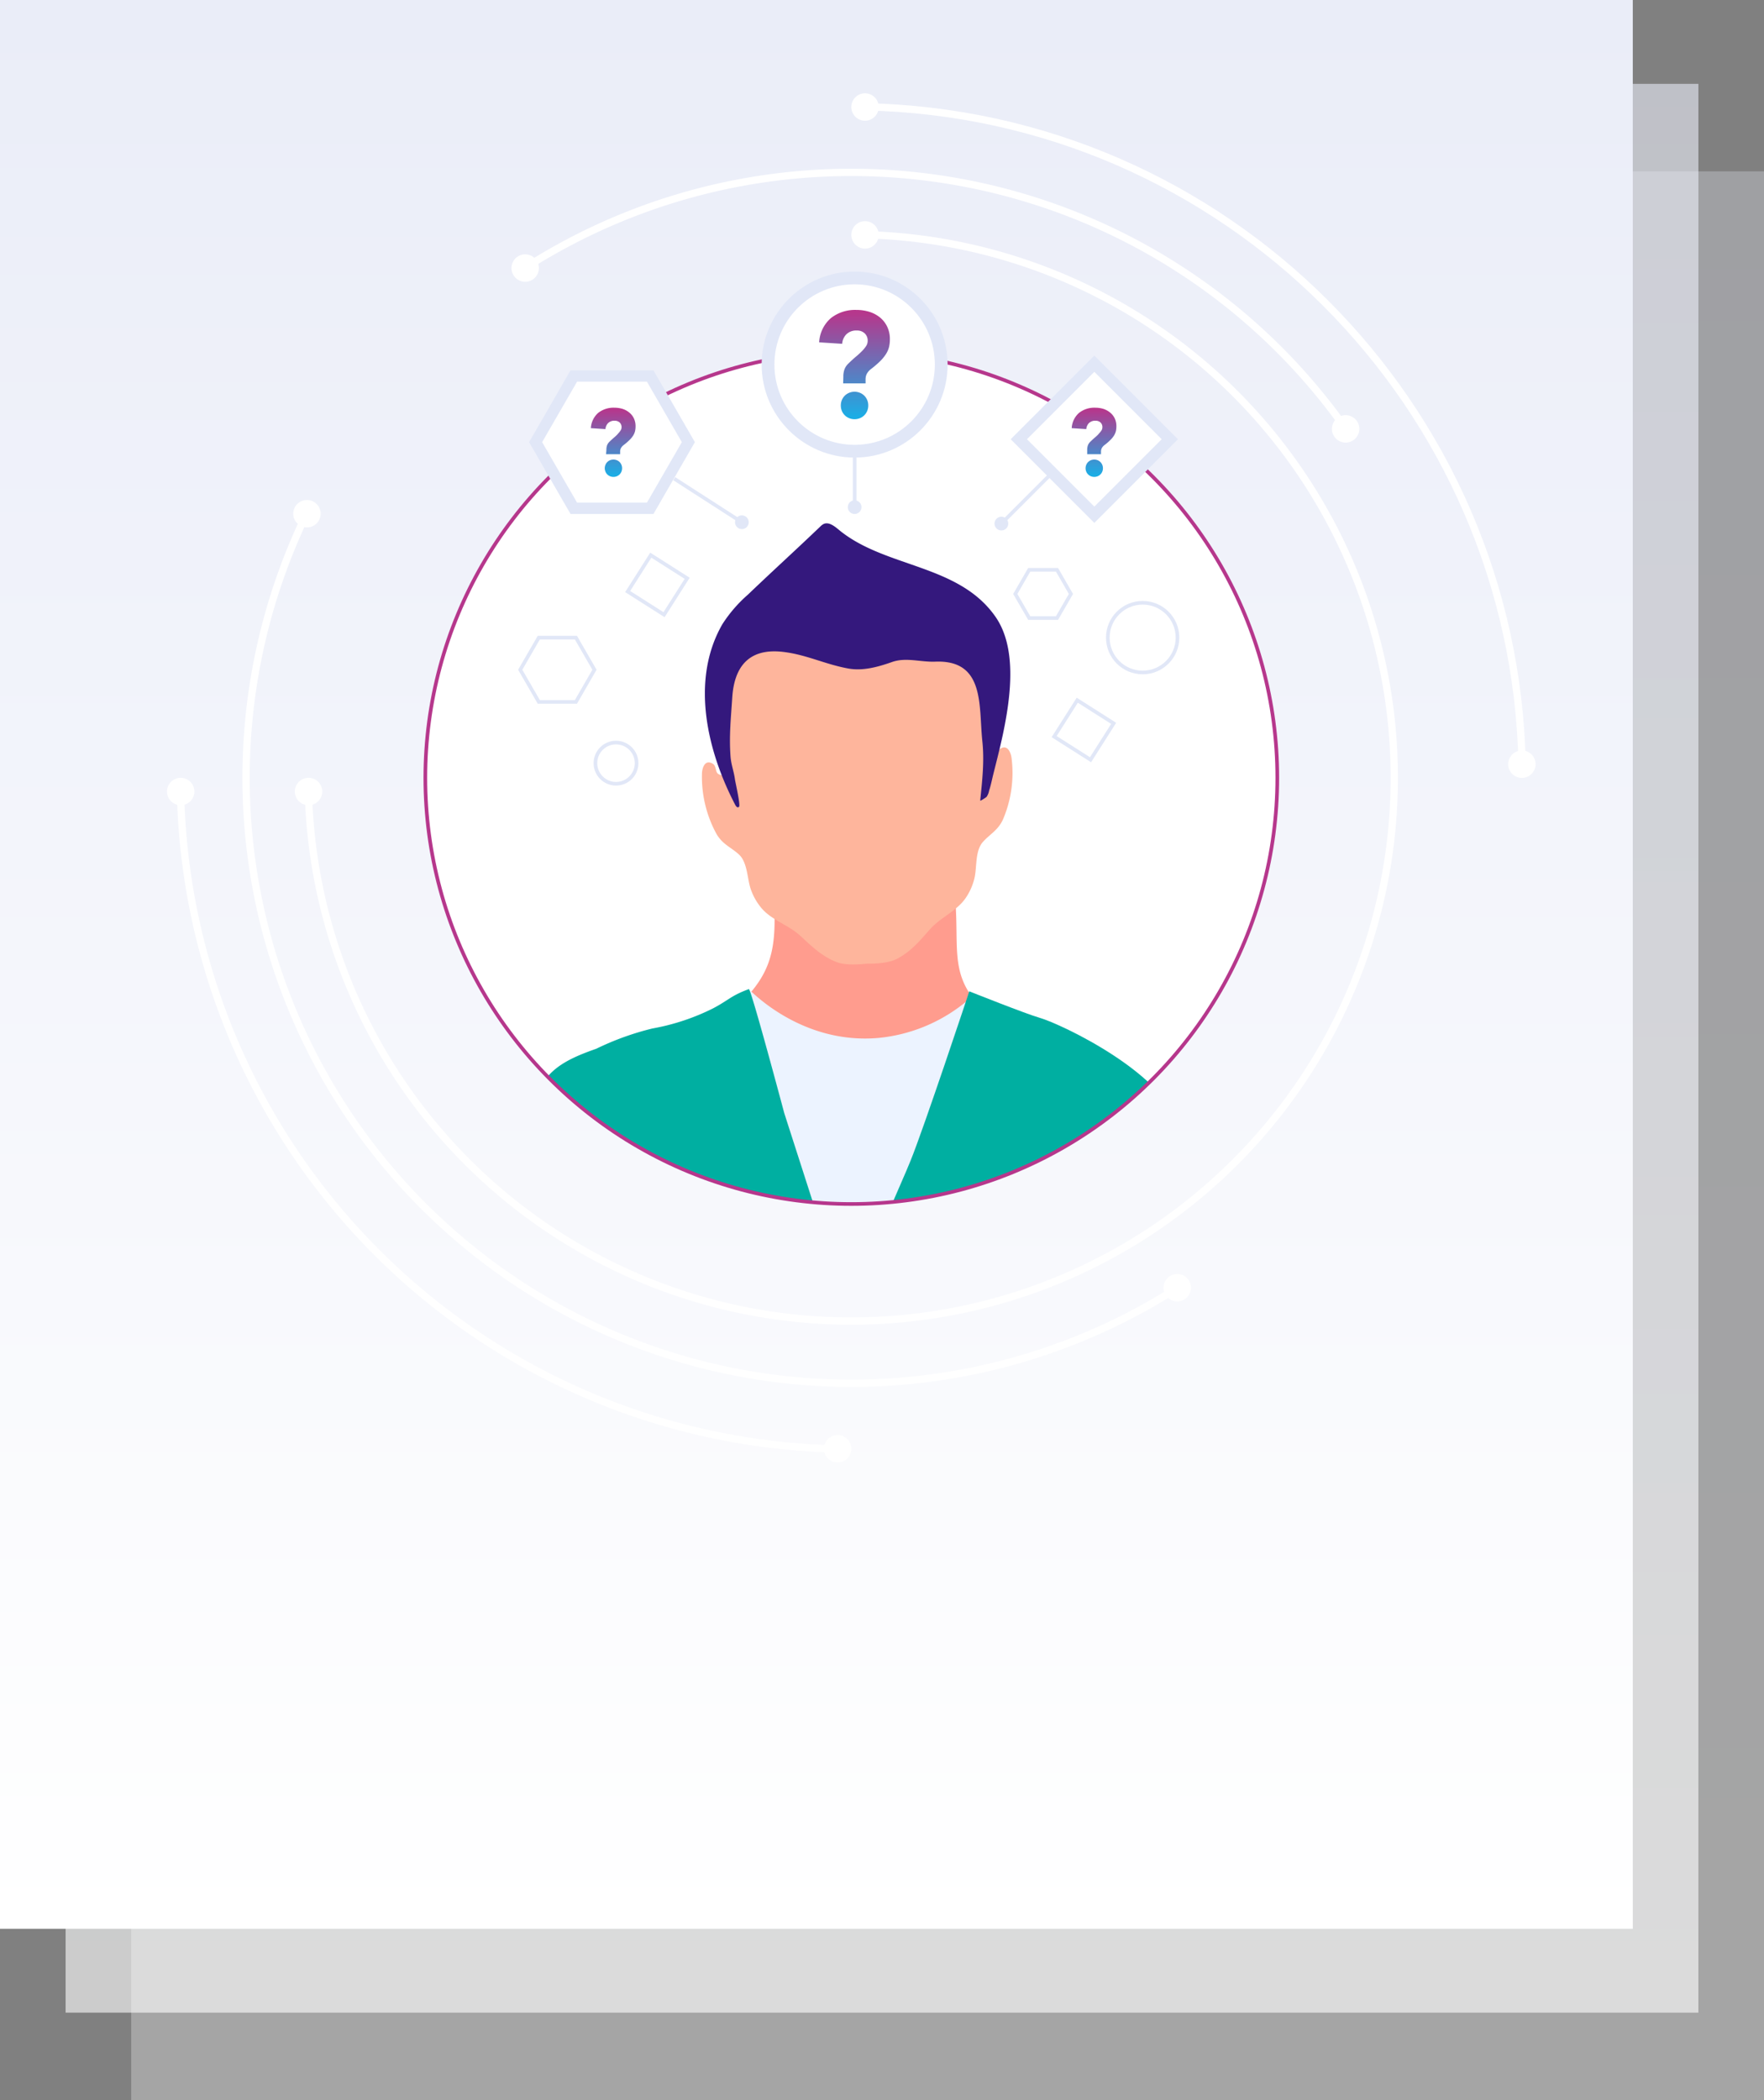 <svg id="Layer_1" data-name="Layer 1" xmlns="http://www.w3.org/2000/svg" xmlns:xlink="http://www.w3.org/1999/xlink" viewBox="0 0 484 576"><rect x="0" y="0" width="484" height="576" fill="#808080" stroke="none"/><defs><style>.cls-1,.cls-15,.cls-5{fill:#fff;}.cls-1,.cls-12,.cls-13,.cls-15,.cls-16{stroke-miterlimit:10;}.cls-1,.cls-12{stroke:url(#Nowa_próbka_gradientu_1);}.cls-2{opacity:0.3;fill:url(#Gradient_bez_nazwy_17);}.cls-3{opacity:0.6;fill:url(#Gradient_bez_nazwy_17-2);}.cls-4{fill:url(#Gradient_bez_nazwy_17-3);}.cls-6{clip-path:url(#clip-path);}.cls-7{fill:#ff9c8e;}.cls-8{fill:#feb59c;}.cls-9{fill:#34187d;}.cls-10{fill:#ecf3ff;}.cls-11{fill:#00afa1;}.cls-12,.cls-13,.cls-16{fill:none;}.cls-13{stroke:#fff;stroke-width:2px;}.cls-14{fill:#e1e7f7;}.cls-15,.cls-16{stroke:#e1e7f7;}.cls-17{fill:url(#Nowa_próbka_gradientu_1-3);}.cls-18{fill:url(#Nowa_próbka_gradientu_1-4);}.cls-19{fill:url(#Nowa_próbka_gradientu_1-5);}</style><linearGradient id="Nowa_próbka_gradientu_1" x1="568.19" y1="331.34" x2="802.96" y2="331.34" gradientUnits="userSpaceOnUse"><stop offset="0" stop-color="#b6378c"/><stop offset="1" stop-color="#1cade5"/></linearGradient><linearGradient id="Gradient_bez_nazwy_17" x1="260" y1="49" x2="260" y2="577.3" gradientUnits="userSpaceOnUse"><stop offset="0" stop-color="#eaedf8"/><stop offset="1" stop-color="#fff"/></linearGradient><linearGradient id="Gradient_bez_nazwy_17-2" x1="242" y1="25" x2="242" y2="553.3" xlink:href="#Gradient_bez_nazwy_17"/><linearGradient id="Gradient_bez_nazwy_17-3" x1="224" y1="2" x2="224" y2="530.3" xlink:href="#Gradient_bez_nazwy_17"/><clipPath id="clip-path" transform="translate(-452 -118)"><circle class="cls-1" cx="685.58" cy="331.34" r="116.88"/></clipPath><linearGradient id="Nowa_próbka_gradientu_1-3" x1="686.49" y1="203.88" x2="686.49" y2="232.16" xlink:href="#Nowa_próbka_gradientu_1"/><linearGradient id="Nowa_próbka_gradientu_1-4" x1="620.33" y1="230.39" x2="620.33" y2="248.24" xlink:href="#Nowa_próbka_gradientu_1"/><linearGradient id="Nowa_próbka_gradientu_1-5" x1="752.25" y1="230.39" x2="752.25" y2="248.24" xlink:href="#Nowa_próbka_gradientu_1"/></defs><title>Personal-Background</title><rect class="cls-2" x="36" y="47" width="448" height="529"/><rect class="cls-3" x="18" y="23" width="448" height="529"/><rect class="cls-4" width="448" height="529"/><circle class="cls-5" cx="233.58" cy="213.34" r="116.88"/><g class="cls-6"><g id="_2" data-name="2"><path class="cls-7" d="M714.17,365.34l.11,2.22c.61,12-1.34,19.18,8.11,27.91,3.87,3.56,7.84,8.21,7,13.4-.81,4.86-5.71,8-10.52,9.12s-9.84.66-14.68,1.58c-5.66,1.07-11,3.93-16.8,3.71-7-.27-13-5-18-10s-9.84-10.45-16.42-12.93c-1.2-.46-2.73-1.26-2.44-2.52a2.65,2.65,0,0,1,1-1.27c11.69-10.13,13.61-16.55,12.86-31.37Z" transform="translate(-452 -118)"/><path class="cls-8" d="M729.56,326c-.16-1.55-1.19-4.11-3.28-2.5-.95.72-.38,2.37-1.27,3-2.14,1.46-2.51-1.58-2.72-2.92-1.54-9.59,3.27-19.5,1.53-29.07-.85-4.7-3.88-9.32-8.48-10.63-3.12-.88-6.48-.14-9.53,1a40.32,40.32,0,0,0-11.53,6.56c-1.9,1.54-5.89,5.33-8.83,4.54-.38-.1-.79-.17-1.19-.26-3.63-.82-4.76-.8-7.14-3.47-2.2-2.46-4.46-4.43-7.72-5.33a14.45,14.45,0,0,0-11.11,1.5,17.4,17.4,0,0,0-7.35,9.72c-1.47,4.57-1,9.35-1.36,14-.41,5.07,2.32,9.88,2,15-.08,1.36-.14,4.42-2.41,3.18-1-.51-.55-2.21-1.57-2.83-2.24-1.39-3,1.27-3,2.82a32.66,32.66,0,0,0,4,16.44c1.67,2.83,3.84,3.55,6.08,5.54,2.47,2.21,2.31,6.8,3.34,9.67a16.43,16.43,0,0,0,3,5.21c2.79,3.23,7.41,4.57,10.56,7.48,2.94,2.72,5.68,5.44,9.63,7.09,2.07.87,4.79.87,7.42.67l1.17-.1c3,0,6.23-.2,8.49-1.43,3.76-2,6.21-5,8.87-8,2.84-3.21,7.3-5,9.74-8.5a16.34,16.34,0,0,0,2.46-5.49c.73-3,.11-7.51,2.35-10,2-2.21,4.11-3.15,5.48-6.13A32.46,32.46,0,0,0,729.56,326Z" transform="translate(-452 -118)"/><path class="cls-9" d="M727.15,319.49c-.84,3.92-1.8,7.61-2.6,10.81-.37,1.48-.69,3.13-1.16,4.54a4.44,4.44,0,0,1-.69,1.71c-.11.12-1.78,1.26-1.75,1,.56-5.55,1.17-10.81.57-16.38-1-9.58.77-22.24-12.9-21.7-4.1.16-8-1.26-11.87.1s-8,2.51-12,1.78c-6.36-1.15-11.31-3.74-17.72-4.54-9.88-1.23-13.61,4.44-14.12,12.55-.36,5.54-.9,10.58-.46,16.24.17,2.14.92,4,1.2,6.14.12.89,1.58,7.12,1.12,7.54s-.85-.17-1.07-.59c-7.5-14.36-12.44-34-3.48-49.52a38,38,0,0,1,7-8.09c7.32-7,12.58-11.72,19.89-18.71a3.71,3.71,0,0,1,.77-.6c1.37-.75,2.95.43,4.15,1.43,12.66,10.6,32.88,9.37,43.06,23.89C730.93,295.41,729.52,308.34,727.15,319.49Z" transform="translate(-452 -118)"/><path class="cls-10" d="M670.76,450.44c.25,1.19.54,2.37.8,3.56h29.61c3.5-7.21,6.7-14.5,10.64-21.64,4.28-7.82,10.26-14.6,14-22.73,1.63-3.49,3.17-7.54,2.46-11.46-1-5.38-8.88-7.5-8.88-7.5a44.6,44.6,0,0,1-26.33,12c-20.1,1.79-33.69-11.46-35.63-13.42-.63,6.39-.56,13.48,2,19.47C665.17,422.32,667.76,436.41,670.76,450.44Z" transform="translate(-452 -118)"/><path class="cls-11" d="M657.46,389.28c-5,1.85-5.46,3-9.89,5.32A61.22,61.22,0,0,1,631,400.08a76.47,76.47,0,0,0-15.4,5.56c-5.27,1.85-10.78,4.07-13.91,8.37-5.93,8.17-9.46,21.77-11.83,31.41-.71,2.89-1.42,5.72-2.13,8.58h89.33l-9.88-30.71S658.05,389.06,657.46,389.28Z" transform="translate(-452 -118)"/><path class="cls-11" d="M775.76,428c-3-15.23-32.6-29.15-38.5-30.85-3.58-1-19.31-7.26-19.31-7.26s-12.53,37.71-16.14,46.51c-1,2.56-4.07,9.38-7.53,17.59h87.85C779.91,445.25,777.45,436.6,775.76,428Z" transform="translate(-452 -118)"/></g></g><circle class="cls-12" cx="233.58" cy="213.34" r="116.88"/><path class="cls-13" d="M689.15,182.37A149,149,0,1,1,536.6,334.91" transform="translate(-452 -118)"/><path class="cls-5" d="M689.24,186.18a3.76,3.76,0,1,1,3.86-3.66A3.76,3.76,0,0,1,689.24,186.18Z" transform="translate(-452 -118)"/><path class="cls-5" d="M540.42,335a3.76,3.76,0,1,0-3.67,3.85A3.77,3.77,0,0,0,540.42,335Z" transform="translate(-452 -118)"/><path class="cls-13" d="M595.91,191.57a166.06,166.06,0,0,1,225.45,44.18" transform="translate(-452 -118)"/><path class="cls-5" d="M598.12,194.69a3.76,3.76,0,1,1,1.15-5.19A3.76,3.76,0,0,1,598.12,194.69Z" transform="translate(-452 -118)"/><path class="cls-5" d="M818.14,237.8a3.76,3.76,0,1,0,.89-5.24A3.77,3.77,0,0,0,818.14,237.8Z" transform="translate(-452 -118)"/><path class="cls-13" d="M556.11,264.88" transform="translate(-452 -118)"/><path class="cls-13" d="M775.24,471.11a166.07,166.07,0,0,1-239-212.42" transform="translate(-452 -118)"/><path class="cls-5" d="M773,468a3.76,3.76,0,1,1-1.16,5.2A3.77,3.77,0,0,1,773,468Z" transform="translate(-452 -118)"/><path class="cls-5" d="M539.62,260.49a3.76,3.76,0,1,0-5,1.8A3.75,3.75,0,0,0,539.62,260.49Z" transform="translate(-452 -118)"/><path class="cls-13" d="M682,515.4A184.09,184.09,0,0,1,501.52,334.91" transform="translate(-452 -118)"/><path class="cls-5" d="M681.91,511.58a3.76,3.76,0,1,1-3.85,3.66A3.76,3.76,0,0,1,681.91,511.58Z" transform="translate(-452 -118)"/><path class="cls-5" d="M505.34,335a3.76,3.76,0,1,0-3.66,3.85A3.76,3.76,0,0,0,505.34,335Z" transform="translate(-452 -118)"/><path class="cls-13" d="M689.15,147.29c98.83,1.88,178.6,81.65,180.48,180.48" transform="translate(-452 -118)"/><path class="cls-5" d="M689.24,151.11a3.76,3.76,0,1,1,3.86-3.67A3.77,3.77,0,0,1,689.24,151.11Z" transform="translate(-452 -118)"/><path class="cls-5" d="M865.81,327.68a3.76,3.76,0,1,0,3.67-3.85A3.77,3.77,0,0,0,865.81,327.68Z" transform="translate(-452 -118)"/><polygon class="cls-14" points="179.29 101.57 156.54 101.57 145.17 121.27 156.54 140.97 179.29 140.97 190.66 121.27 179.29 101.57"/><polygon class="cls-5" points="177.5 104.67 158.34 104.67 148.75 121.27 158.34 137.86 177.5 137.86 187.08 121.27 177.5 104.67"/><rect class="cls-14" x="736.03" y="222.25" width="32.45" height="32.45" transform="translate(-63.04 -580.08) rotate(45)"/><rect class="cls-5" x="739.18" y="225.4" width="26.14" height="26.14" transform="translate(-63.04 -580.08) rotate(45)"/><circle class="cls-14" cx="234.49" cy="99.99" r="25.51"/><circle class="cls-5" cx="234.49" cy="99.99" r="22.01"/><rect class="cls-15" x="743.53" y="312.26" width="11.83" height="11.83" transform="translate(-164.31 -470.41) rotate(32.45)"/><rect class="cls-15" x="626.5" y="272.49" width="11.83" height="11.83" transform="translate(-203.91 -413.84) rotate(32.45)"/><polygon class="cls-15" points="158.02 174.88 147.83 174.88 142.74 183.69 147.83 192.51 158.02 192.51 163.11 183.69 158.02 174.88"/><polygon class="cls-15" points="290.02 156.28 282.39 156.28 278.57 162.9 282.39 169.51 290.02 169.51 293.84 162.9 290.02 156.28"/><circle class="cls-15" cx="313.52" cy="174.88" r="9.56"/><circle class="cls-15" cx="169.02" cy="209.31" r="5.65"/><line class="cls-16" x1="234.49" y1="122.84" x2="234.49" y2="139.18"/><circle class="cls-14" cx="234.49" cy="139.09" r="1.88"/><line class="cls-16" x1="185" y1="131.29" x2="203.63" y2="143.28"/><path class="cls-14" d="M654.53,262.81a1.88,1.88,0,1,0-.56-2.59A1.88,1.88,0,0,0,654.53,262.81Z" transform="translate(-452 -118)"/><line class="cls-16" x1="289" y1="129.35" x2="274.69" y2="143.66"/><path class="cls-14" d="M725.43,260.27a1.88,1.88,0,1,0,2.65,0A1.87,1.87,0,0,0,725.43,260.27Z" transform="translate(-452 -118)"/><path class="cls-17" d="M683.39,221.35a5.84,5.84,0,0,1,.33-2.09,4.38,4.38,0,0,1,1.11-1.6c.76-.74,1.46-1.38,2.11-1.92s1.19-1.06,1.66-1.54a8.37,8.37,0,0,0,1.08-1.35,2.5,2.5,0,0,0,.39-1.33,2.69,2.69,0,0,0-.84-2.11,3,3,0,0,0-2.11-.76,3.84,3.84,0,0,0-2.93,1.07,4.11,4.11,0,0,0-1.12,2.58l-6.31-.41a9.44,9.44,0,0,1,3.19-6.62,10.71,10.71,0,0,1,7-2.27,12,12,0,0,1,3.54.51,8.73,8.73,0,0,1,2.93,1.54,7.36,7.36,0,0,1,2,2.54,7.74,7.74,0,0,1,.74,3.48,8.9,8.9,0,0,1-.24,2.15,6.91,6.91,0,0,1-.84,1.9,11.3,11.3,0,0,1-1.56,1.91,26.41,26.41,0,0,1-2.44,2.11,4.25,4.25,0,0,0-1.27,1.43,3.35,3.35,0,0,0-.32,1.39v1.19h-6.15Zm-.69,7.86a3.81,3.81,0,0,1,.28-1.47,3.6,3.6,0,0,1,.8-1.21,3.7,3.7,0,0,1,1.21-.8,3.85,3.85,0,0,1,1.47-.29,3.9,3.9,0,0,1,1.48.29,3.7,3.7,0,0,1,1.21.8,3.76,3.76,0,0,1,.8,1.21,3.81,3.81,0,0,1,.28,1.47,3.9,3.9,0,0,1-.28,1.48,3.82,3.82,0,0,1-.8,1.2,3.55,3.55,0,0,1-1.21.8,3.9,3.9,0,0,1-1.48.29,3.85,3.85,0,0,1-1.47-.29,3.55,3.55,0,0,1-1.21-.8,3.66,3.66,0,0,1-.8-1.2A3.9,3.9,0,0,1,682.7,229.21Z" transform="translate(-452 -118)"/><path class="cls-18" d="M618.38,241.42a3.67,3.67,0,0,1,.2-1.32,2.76,2.76,0,0,1,.7-1c.48-.46.93-.87,1.33-1.21s.75-.67,1-1a5.14,5.14,0,0,0,.68-.85,1.56,1.56,0,0,0,.25-.85,1.72,1.72,0,0,0-.53-1.33,2,2,0,0,0-1.33-.47,2.41,2.41,0,0,0-1.85.67,2.62,2.62,0,0,0-.71,1.63l-4-.26a6,6,0,0,1,2-4.18,6.79,6.79,0,0,1,4.45-1.43,7.66,7.66,0,0,1,2.23.32,5.54,5.54,0,0,1,1.85,1,4.63,4.63,0,0,1,1.27,1.6,5,5,0,0,1,.46,2.2,5.72,5.72,0,0,1-.15,1.36,4.2,4.2,0,0,1-.53,1.2,6.89,6.89,0,0,1-1,1.2,16.3,16.3,0,0,1-1.54,1.33,2.6,2.6,0,0,0-.8.91,2,2,0,0,0-.21.88v.75h-3.87Zm-.45,5a2.41,2.41,0,0,1,.19-.93,2.19,2.19,0,0,1,.5-.76,2.31,2.31,0,0,1,.76-.51,2.48,2.48,0,0,1,.93-.18,2.41,2.41,0,0,1,.93.18,2.25,2.25,0,0,1,.77.51,2.34,2.34,0,0,1,.5.76,2.49,2.49,0,0,1,0,1.86,2.29,2.29,0,0,1-1.27,1.27,2.41,2.41,0,0,1-.93.18,2.48,2.48,0,0,1-.93-.18,2.31,2.31,0,0,1-.76-.51,2.1,2.1,0,0,1-.5-.76A2.41,2.41,0,0,1,617.93,246.38Z" transform="translate(-452 -118)"/><path class="cls-19" d="M750.3,241.42a3.65,3.65,0,0,1,.21-1.32,2.76,2.76,0,0,1,.7-1c.48-.46.92-.87,1.33-1.21s.75-.67,1-1a5.26,5.26,0,0,0,.69-.85,1.63,1.63,0,0,0,.24-.85,1.69,1.69,0,0,0-.53-1.33,1.93,1.93,0,0,0-1.33-.47,2.43,2.43,0,0,0-1.85.67,2.67,2.67,0,0,0-.71,1.63l-4-.26a6,6,0,0,1,2-4.18,6.76,6.76,0,0,1,4.44-1.43,7.72,7.72,0,0,1,2.24.32,5.64,5.64,0,0,1,1.85,1,4.74,4.74,0,0,1,1.27,1.6,5,5,0,0,1,.46,2.2,5.72,5.72,0,0,1-.15,1.36,4.5,4.5,0,0,1-.53,1.2,6.54,6.54,0,0,1-1,1.2,14.9,14.9,0,0,1-1.53,1.33,2.64,2.64,0,0,0-.81.91,2.13,2.13,0,0,0-.2.88v.75H750.3Zm-.44,5a2.41,2.41,0,0,1,.18-.93,2.37,2.37,0,0,1,1.27-1.27,2.49,2.49,0,0,1,1.86,0,2.37,2.37,0,0,1,1.27,1.27,2.49,2.49,0,0,1,0,1.86,2.12,2.12,0,0,1-.51.76,2.21,2.21,0,0,1-.76.51,2.49,2.49,0,0,1-1.86,0,2.21,2.21,0,0,1-.76-.51,2.12,2.12,0,0,1-.51-.76A2.41,2.41,0,0,1,749.86,246.38Z" transform="translate(-452 -118)"/></svg>